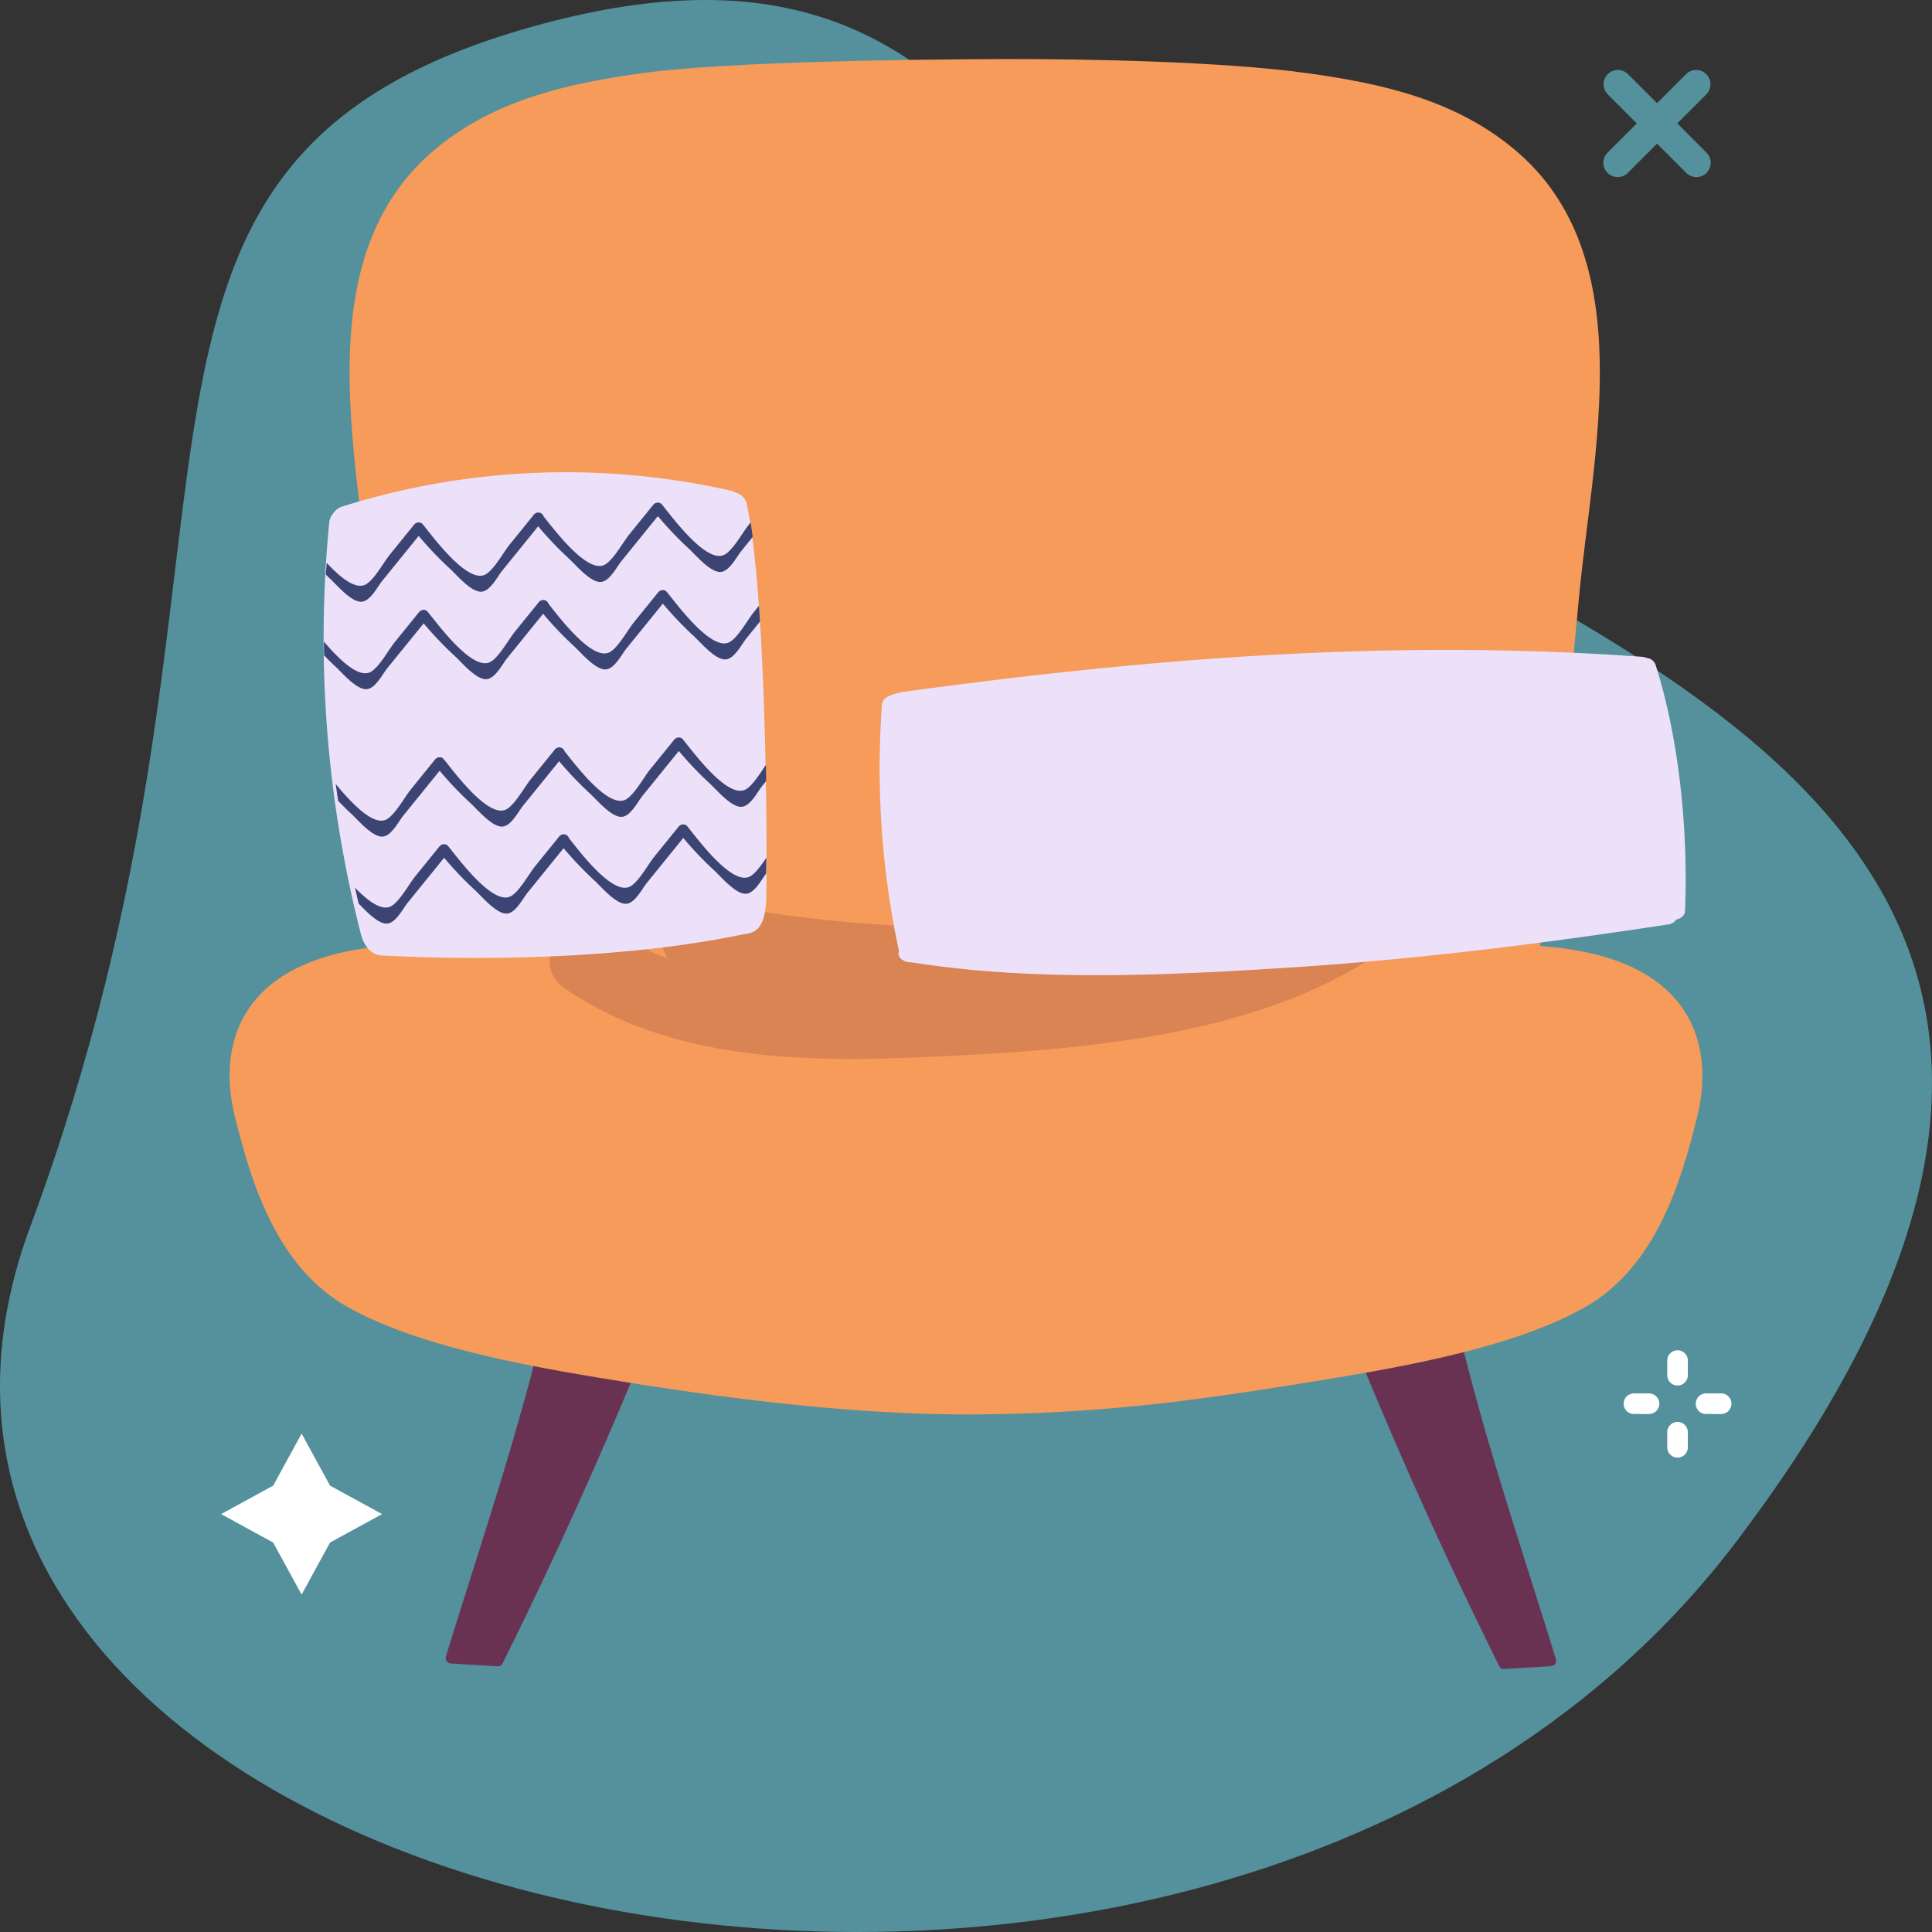 <svg xmlns="http://www.w3.org/2000/svg" width="360" height="360"><rect width="100%" height="100%" fill="#333333" stroke="none"/><path d="M97.398 5.482c88.058-25.711 93.176 45.443 144.83 80.433s180.339 70.5 81.4 201.229S-41.95 356.908 5.634 228.587 9.341 31.197 97.398 5.482z" fill="#54919d"/><path d="M121.509 243.491c.076-.208.15-.422.228-.628a1.562 1.562 0 00-.006-1.088c.15-.5.324-.992.468-1.5a1.767 1.767 0 00-1.068-2.239 2.074 2.074 0 00-2.759-1.644c-.374-1.216-2-1.484-3.061-.82a1.807 1.807 0 00-2.473.262 57.418 57.418 0 00-2.381 3.433 4.333 4.333 0 00-1.308-1.615.992.992 0 00-.334-.23c-.106-.072-.2-.148-.318-.218a.99.99 0 00-1.645-.65 1.954 1.954 0 00-1.814.8.963.963 0 00-1.71.348c-4.881 24.179-13.018 47.444-20.256 71.017a1.024 1.024 0 00.984 1.252l8.717.522a.976.976 0 00.856-.508q15.965-32.086 29.225-65.4c.351-.884-.625-1.378-1.345-1.094zm128.645 1.596q13.258 33.295 29.225 65.4a.976.976 0 00.856.508l8.717-.522a1.025 1.025 0 00.984-1.252c-7.24-23.573-15.375-46.838-20.258-71.017a.961.961 0 00-1.708-.348 1.955 1.955 0 00-1.817-.8.99.99 0 00-1.644.65c-.116.07-.21.146-.316.218a1 1 0 00-.336.23 4.307 4.307 0 00-1.306 1.615 56.503 56.503 0 00-2.381-3.433 1.807 1.807 0 00-2.473-.262c-1.06-.664-2.689-.4-3.061.82a2.077 2.077 0 00-2.761 1.644 1.769 1.769 0 00-1.068 2.239c.146.5.32.994.468 1.5a1.562 1.562 0 000 1.088c.076.206.152.42.228.628-.724-.286-1.703.208-1.349 1.094z" fill="#693253"/><path d="M282.199 27.849c-11.131-9.3-24.809-12.318-38.828-14.244-15.677-2.157-41.194-2.645-56.282-2.6-15.817.042-51.537.446-67.212 2.6-14.02 1.927-27.7 4.939-38.827 14.244-23.891 19.974-14.472 56.819-12 83.845 2.885 31.475 6.736 62.849 11.277 94.128 1.555 10.7 15.123 16.579 24.609 13.972 11.421-3.139 141.944-3.139 153.365 0 9.487 2.607 23.057-3.271 24.609-13.972 4.541-31.279 8.392-62.652 11.277-94.128 2.484-27.026 11.903-63.871-11.988-83.845z" fill="#f69b5a"/><path d="M299.059 178.318c-16.785-4.953-39.462-.368-56.635 1.584-22.22 2.525-36.669 5.836-60 6.19-22.493.342-42.63-3.771-64.851-6.3-17.173-1.951-39.848-6.536-56.633-1.582-17.485 5.159-20.018 18.505-17.145 29.973 2.819 11.255 7.42 27.794 21.048 35.4 14.074 7.85 35.847 11.407 53.154 14.176 20.044 3.2 42.6 5.9 63.133 5.8 23.6-.118 40.824-2.487 60.868-5.694 17.305-2.769 39.078-6.324 53.154-14.176 13.626-7.6 18.227-24.141 21.048-35.4 2.873-11.466.34-24.812-17.141-29.971z" fill="#f69b5a"/><path d="M251.677 166.49c-8.623-.786-15.979 2.581-24.279 4.321-10.343 2.169-21.052 2.443-31.581 2.413-21.714-.066-43.565-.746-64.839-5.434-6.73-1.484-9.513 6.212-6.576 10.811a50.369 50.369 0 01-10.463-5.4c-7.406-5.046-16.125 5.924-8.651 11.015 20.34 13.856 46.037 13.766 69.749 12.63 26.052-1.246 57.215-3.609 79.787-17.845 5.024-3.163 2.665-11.983-3.147-12.511z" fill="#d98452"/><path d="M142.785 167.126c.23-16.045-.272-57.419-3.619-73.1a2.7 2.7 0 00-2.021-2.2 3.2 3.2 0 00-.982-.4 139.138 139.138 0 00-72.331 2.939 3.094 3.094 0 00-1.687 1.222 3.258 3.258 0 00-.808 1.895 222.554 222.554 0 005.9 76.538c.586 2.307 2 3.921 3.845 4.019 23.165 1.222 48.328.054 67.306-3.919 1.356-.294 4.295.062 4.397-6.994z" fill="#ede1f9"/><path d="M71.258 155.889c1.652-.068 3-2.809 3.863-3.877q3.4-4.2 6.8-8.391a64.924 64.924 0 005.756 6.044c1.286 1.17 3.973 4.435 5.912 4.355 1.651-.066 3-2.807 3.863-3.875l6.734-8.311a65.052 65.052 0 005.728 6.016c1.286 1.17 3.975 4.435 5.914 4.355 1.651-.066 3-2.807 3.861-3.875l6.8-8.391a65.176 65.176 0 005.754 6.044c1.286 1.17 3.973 4.435 5.914 4.355 1.651-.066 3-2.807 3.861-3.875l.744-.918q-.018-1.489-.042-3.021c-1.11 1.614-2.515 3.9-3.8 4.587-3.373 1.811-9.879-7.166-11.675-9.345a.931.931 0 00-.82-.35.978.978 0 00-.21.034.612.612 0 00-.064.016.905.905 0 00-.3.164l-.024.018a.832.832 0 00-.16.134l-4.537 5.6c-1.168 1.442-2.945 4.743-4.537 5.6-3.225 1.732-9.3-6.386-11.4-9a1.023 1.023 0 00-1.585-.52 1.08 1.08 0 00-.37.384l-4.343 5.358c-1.168 1.442-2.943 4.743-4.535 5.6-3.373 1.811-9.881-7.166-11.677-9.343a.919.919 0 00-.818-.35.853.853 0 00-.21.032c-.022.006-.044.008-.066.016a.918.918 0 00-.3.164l-.024.018a1.1 1.1 0 00-.162.134q-2.266 2.8-4.535 5.6c-1.17 1.443-2.945 4.743-4.537 5.6-2.5 1.344-6.728-3.249-9.477-6.6.15 1.048.286 2.1.45 3.145.772.786 1.534 1.58 2.353 2.325 1.276 1.157 3.963 4.422 5.901 4.344zm-2.979-27.468c1.651-.066 3-2.809 3.863-3.875q3.4-4.2 6.8-8.391a65.134 65.134 0 005.756 6.044c1.284 1.17 3.971 4.435 5.912 4.355 1.651-.066 3-2.807 3.861-3.875l6.734-8.311a65.075 65.075 0 005.73 6.016c1.286 1.17 3.973 4.435 5.912 4.355 1.651-.066 3-2.809 3.863-3.877q3.4-4.192 6.8-8.388a65.2 65.2 0 005.756 6.044c1.284 1.17 3.973 4.435 5.912 4.355 1.651-.066 3-2.809 3.863-3.875l2.579-3.185a242.45 242.45 0 00-.2-2.933l-.948 1.168c-1.168 1.442-2.945 4.743-4.535 5.6-3.375 1.811-9.881-7.166-11.677-9.345a1.005 1.005 0 00-1.028-.316c-.022.006-.044.008-.066.016a.959.959 0 00-.3.162l-.022.02a.908.908 0 00-.162.134l-4.535 5.6c-1.17 1.443-2.945 4.744-4.537 5.6-3.227 1.73-9.3-6.386-11.4-9a1.027 1.027 0 00-1.587-.522 1.1 1.1 0 00-.37.386q-2.169 2.68-4.341 5.358c-1.168 1.442-2.945 4.743-4.537 5.6-3.373 1.811-9.879-7.166-11.676-9.345a.93.93 0 00-.818-.35.977.977 0 00-.212.034.583.583 0 00-.064.016.908.908 0 00-.3.164l-.022.018a.838.838 0 00-.162.134l-4.537 5.6c-1.168 1.443-2.945 4.743-4.535 5.6-2.275 1.22-5.97-2.459-8.689-5.656 0 .856.02 1.712.032 2.569.656.656 1.292 1.332 1.983 1.959 1.277 1.152 3.969 4.417 5.904 4.337zm-.928-16.295c1.651-.068 3-2.809 3.863-3.877q3.4-4.2 6.8-8.391a64.923 64.923 0 005.756 6.044c1.286 1.17 3.973 4.435 5.912 4.355 1.651-.066 3-2.807 3.863-3.875l6.734-8.311a65.07 65.07 0 005.728 6.016c1.286 1.17 3.973 4.435 5.914 4.355 1.651-.066 3-2.807 3.861-3.875q3.4-4.2 6.8-8.39a65.441 65.441 0 005.756 6.044c1.286 1.17 3.973 4.435 5.912 4.355 1.651-.066 3-2.807 3.863-3.875q1.071-1.323 2.145-2.645c-.126-.94-.254-1.846-.39-2.7l-.318.394c-1.17 1.443-2.945 4.743-4.537 5.6-3.373 1.811-9.879-7.166-11.677-9.345a.926.926 0 00-.818-.35.96.96 0 00-.21.034.612.612 0 00-.064.016.935.935 0 00-.3.164l-.022.018a.9.9 0 00-.162.134q-2.266 2.8-4.535 5.6c-1.168 1.442-2.945 4.743-4.537 5.6-3.225 1.733-9.3-6.386-11.4-9a1.023 1.023 0 00-1.585-.52 1.08 1.08 0 00-.37.384l-4.343 5.358c-1.168 1.442-2.943 4.743-4.535 5.6-3.375 1.81-9.881-7.166-11.677-9.343a.921.921 0 00-.818-.35.833.833 0 00-.21.032c-.022.006-.044.008-.066.016a.946.946 0 00-.3.164l-.022.018a1.109 1.109 0 00-.162.134l-4.535 5.6c-1.17 1.442-2.945 4.743-4.537 5.6-1.893 1.016-4.769-1.362-7.25-4.031-.044.724-.124 1.45-.162 2.175.252.238.482.5.738.728 1.272 1.153 3.958 4.418 5.897 4.34zm72.393 51.189c-3.373 1.811-9.881-7.166-11.676-9.345a.92.92 0 00-.818-.35.965.965 0 00-.212.032c-.022.008-.044.01-.064.018a.936.936 0 00-.3.162l-.024.02a.9.9 0 00-.16.132l-4.537 5.6c-1.168 1.442-2.945 4.743-4.535 5.6-3.227 1.73-9.307-6.386-11.405-9.007a1.025 1.025 0 00-1.584-.52 1.085 1.085 0 00-.37.386q-2.173 2.677-4.341 5.358c-1.17 1.442-2.945 4.743-4.537 5.6-3.373 1.81-9.881-7.166-11.677-9.345a.929.929 0 00-.818-.35.959.959 0 00-.21.034c-.022.006-.044.008-.066.016a.98.98 0 00-.3.162l-.022.02a.975.975 0 00-.162.132q-2.266 2.8-4.535 5.6c-1.168 1.442-2.945 4.743-4.537 5.6-1.756.942-4.361-1.042-6.708-3.467.23.994.446 1.988.69 2.979 1.408 1.422 3.6 3.783 5.258 3.715s3-2.809 3.861-3.877l6.8-8.388a65.4 65.4 0 005.756 6.044c1.286 1.17 3.973 4.435 5.912 4.355 1.651-.066 3-2.809 3.863-3.877l6.734-8.308a65.074 65.074 0 005.724 6.007c1.285 1.17 3.973 4.433 5.912 4.355 1.651-.068 3-2.809 3.861-3.877l6.8-8.389a65.452 65.452 0 005.754 6.044c1.286 1.17 3.973 4.435 5.914 4.355 1.6-.066 2.913-2.639 3.781-3.767.012-.91.022-1.886.03-2.941-.957 1.414-2.041 2.94-3.052 3.482z" fill="#3c4474"/><path d="M308.48 123.84a1.889 1.889 0 00-1.59-1.22 3.057 3.057 0 00-.974-.24c-44.545-3.177-88.348-.218-137.938 6.59-2.053.512-3.531.926-3.639 2.391a162.81 162.81 0 003.167 45.857 1.376 1.376 0 00.744 1.69 2.528 2.528 0 001.568.4c22.645 3.615 47.316 2.467 70.237 1 23.789-1.524 47.344-4.479 70.689-8.04a2.083 2.083 0 001.6-.918c.876-.216 1.593-.75 1.63-1.6.62-14.375-.99-31.81-5.494-45.91z" fill="#ede1f9"/><g fill="#54919d"><path d="M301.431 32.999a2.669 2.669 0 01-1.886-4.556l14.664-14.662a2.667 2.667 0 013.771 3.771l-14.659 14.666a2.66 2.66 0 01-1.89.781z"/><path d="M316.1 32.999a2.665 2.665 0 01-1.886-.781L299.55 17.553a2.667 2.667 0 013.771-3.771l14.664 14.662A2.669 2.669 0 01316.099 33z"/></g><path d="M56.2 267.129l-5.3 9.7-9.7 5.3 9.7 5.3 5.3 9.7 5.3-9.7 9.7-5.3-9.7-5.3zm264.468-7.485h-2.773a1.916 1.916 0 00-1.917 1.917 1.916 1.916 0 001.917 1.916h2.773a1.917 1.917 0 100-3.833zm-16.166 0a1.917 1.917 0 100 3.833h2.772a1.916 1.916 0 001.917-1.917 1.916 1.916 0 00-1.917-1.917zm6.167 9.999a1.917 1.917 0 103.833 0v-2.772a1.917 1.917 0 00-1.917-1.917 1.916 1.916 0 00-1.917 1.917zm3.833-16.165a1.917 1.917 0 00-3.833 0v2.773a1.916 1.916 0 001.917 1.917 1.917 1.917 0 001.917-1.917z" fill="#fff"/></svg>